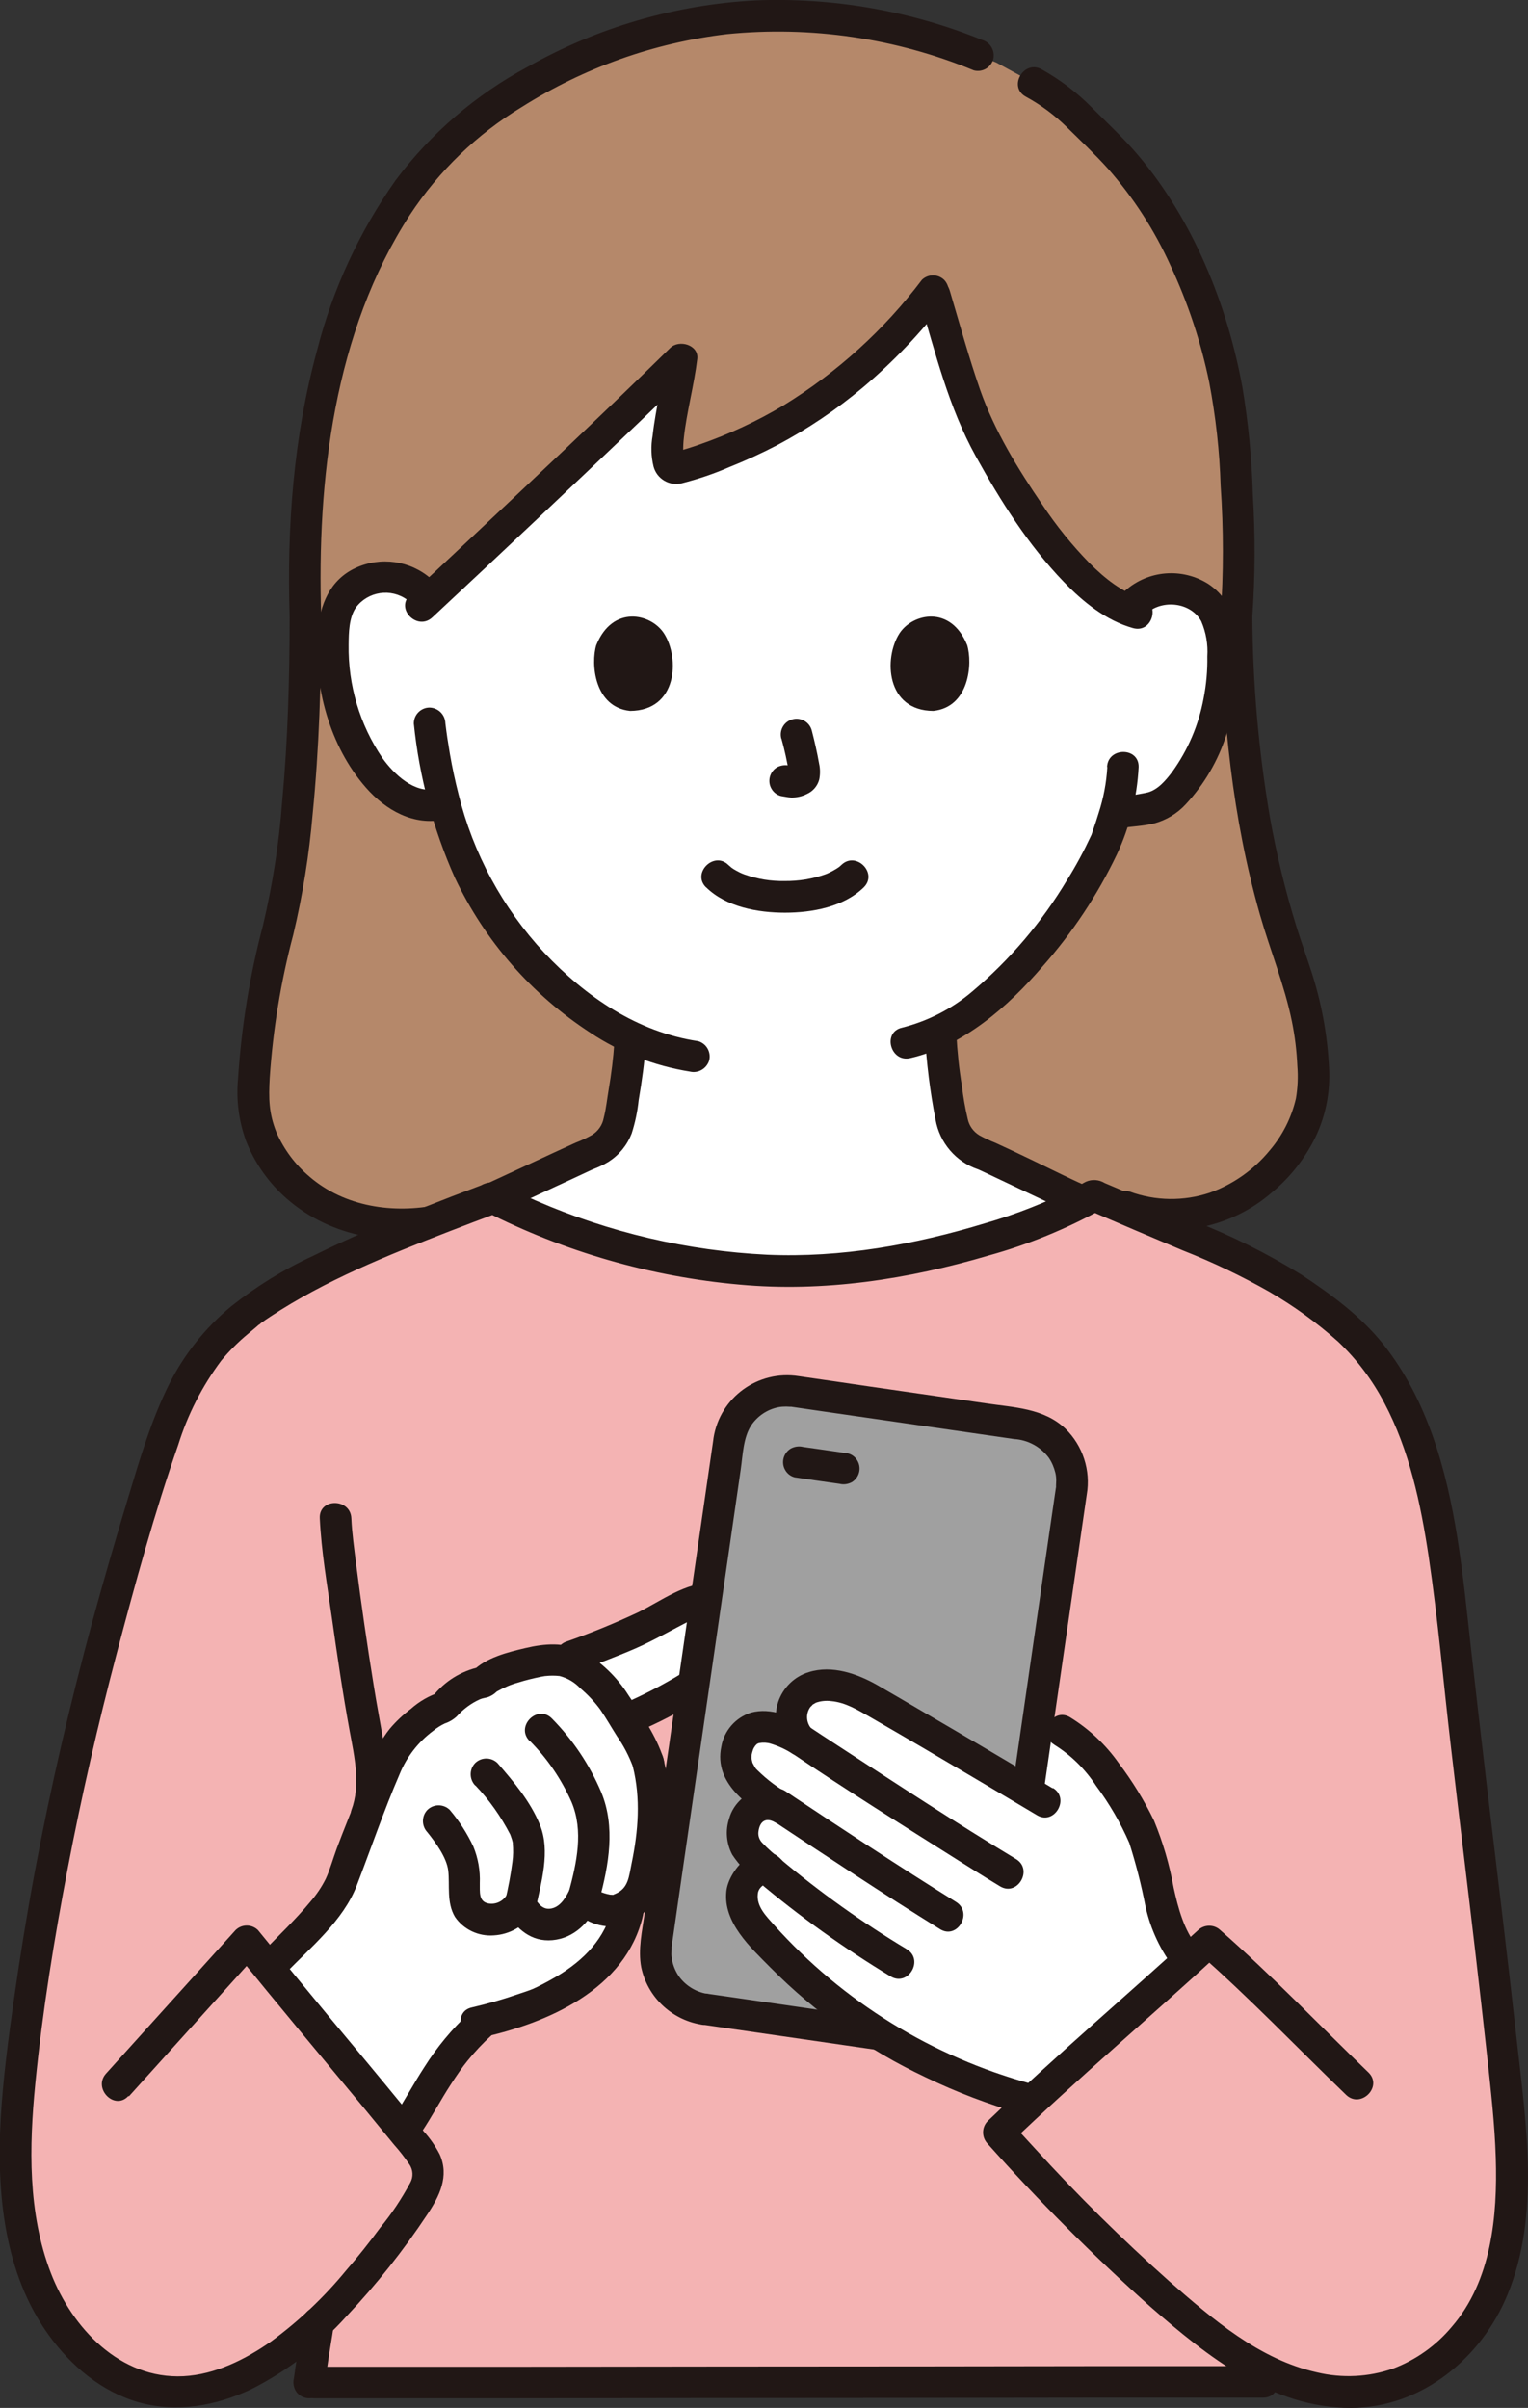 <?xml version="1.0" encoding="UTF-8"?><svg id="_レイヤー_1" xmlns="http://www.w3.org/2000/svg" viewBox="0 0 118.12 186.15"><rect x="0" y="0" width="118.12" height="186.15" fill="#333333" stroke="none"/><defs><style>.cls-1{fill:#fff;}.cls-2{fill:#f4b3b3;}.cls-3{fill:#a0a0a0;}.cls-4{fill:#211715;}.cls-5{fill:#b5886a;}</style></defs><path class="cls-4" d="m97.03,177.96c0-3.97-.1-7.94.27-11.9.3-3.16.95-6.25,1.41-9.39,1.22-8.42,2-16.91,2.74-25.39.51-5.86.98-11.73,1.39-17.61,0-1.23-1-2.23-2.23-2.23s-2.23,1-2.23,2.23c-.71,10.02-1.53,20.03-2.57,30.02-.39,3.71-.82,7.62-1.31,11.16-.45,3.2-1.11,6.35-1.49,9.56-.41,4.5-.56,9.02-.44,13.54,0,2.87,4.46,2.87,4.46,0h0Z"/><path class="cls-5" d="m41.97,92.03c-4.49,1.17-7.8,2.27-7.8,2.27-8.72,1.85-14.64-4.14-14.59-9.6.13-4.08.71-8.14,1.73-12.09,1.34-4.8,2.3-13.25,2.3-24.96-.57-17.28,3.97-29.8,11.14-36.66,4.31-4.13,14.05-9.77,24.98-9.77,5.44-.09,10.85.95,15.87,3.04l1.42.58,2.88,1.57c2.57,1.4,3.26,2.46,5.62,4.74,5.47,5.27,9.27,14.76,9.87,23.26.17,2.45.58,8.83.19,13.25.19,14.59,2.88,22.75,4.27,26.77,1.09,2.92,1.66,6.02,1.69,9.14.05,5.46-6.74,12.53-14.54,9.73,0,0-18.31-3.84-27.58-4.07-5.05-.12-12.09,1.39-17.46,2.8Z"/><path class="cls-1" d="m36.28,93.45c.51-.17,8.87-4.08,9.04-4.15,2.64-.95,2.54-2.65,2.87-4.55.28-1.51.46-3.03.54-4.57-3.26-1.53-6.28-4.05-8.91-7.21-2.58-3.17-4.44-6.87-5.46-10.83l-.32.03c-1.65.41-2.94-.42-3.86-1.15-1.15-.98-2.07-2.19-2.71-3.56-1.35-2.7-1.93-5.73-1.68-8.74.03-.77.23-1.53.58-2.21.6-1.01,1.63-1.7,2.8-1.86,1.19-.17,2.39.18,3.3.97l.81.58c5.45-5.09,14.53-13.65,19.41-18.44-.34,2.88-2.15,8.96-.23,8.39,8.07-2.31,14.57-7.02,19.69-13.68,1.07,3.58,2.43,8.65,3.68,10.99,1.71,3.2,6.51,11.8,11.44,13.71.87-1.22,2.36-1.85,3.85-1.61,1.17.17,2.19.85,2.8,1.86.35.69.54,1.44.58,2.21.25,3.02-.33,6.04-1.68,8.75-.64,1.37-1.56,2.58-2.71,3.56-.96.77-2.7.71-3.9.92-.23.81-.47,1.49-.6,1.87-.94,2.56-6.25,11.67-12.9,14.94.07,1.7.26,3.4.56,5.07.33,1.9.23,3.6,2.87,4.55.17.06,7.67,3.63,7.94,3.74,0,0-11.02,11.04-25.79,11.04s-22.01-10.64-22.01-10.64Z"/><path class="cls-4" d="m88.68,47.38c1.23-1.05,3.38-.81,4.18.65.37.86.53,1.79.47,2.72.02,1.09-.08,2.18-.29,3.25-.38,2.05-1.21,3.99-2.43,5.68-.49.64-1.08,1.36-1.88,1.58-.88.19-1.78.32-2.68.4-.65.18-1.03.85-.85,1.5.19.64.85,1.01,1.5.85.84-.12,1.69-.15,2.51-.35.94-.25,1.8-.77,2.46-1.49,1.42-1.53,2.49-3.36,3.13-5.35.71-2.02,1.04-4.15.99-6.29-.06-2.12-.52-4.15-2.39-5.39-2.02-1.27-4.63-1.06-6.42.52-.47.48-.47,1.25,0,1.73.48.46,1.24.46,1.73,0h0Z"/><path class="cls-4" d="m85.6,59.3c-.07,1.22-.3,2.42-.68,3.58-.12.41-.26.82-.4,1.23-.05.14-.09.27-.14.41-.01.04-.03.08-.05.12-.08.21.12-.26.01-.03-.55,1.18-1.16,2.32-1.85,3.42-1.95,3.26-4.42,6.17-7.33,8.62-1.57,1.34-3.43,2.29-5.44,2.8-1.53.35-.88,2.71.65,2.35,4.11-.95,7.54-3.96,10.22-7.08,2.31-2.61,4.25-5.53,5.75-8.67.99-2.12,1.56-4.41,1.68-6.74.05-1.57-2.39-1.57-2.44,0h0Z"/><path class="cls-4" d="m33.33,44.75c-1.61-1.42-3.91-1.74-5.85-.84-1.99.93-2.75,2.85-2.92,4.92-.34,4.18.92,8.86,3.72,12.05,1.54,1.76,3.7,2.99,6.09,2.47,1.53-.34.88-2.69-.65-2.35-1.68.37-3.26-1.14-4.16-2.4-1.75-2.58-2.66-5.64-2.61-8.76.01-.93.02-2.07.56-2.87.94-1.26,2.72-1.52,3.98-.59.04.03.08.06.12.09.48.46,1.24.46,1.73,0,.47-.48.47-1.25,0-1.73Z"/><path class="cls-4" d="m31.99,55.94c.42,4.11,1.49,8.14,3.17,11.91,2.32,4.9,5.95,9.05,10.49,12,2.31,1.53,4.93,2.55,7.67,2.99.65.16,1.3-.22,1.5-.85.17-.65-.21-1.32-.85-1.5-4.7-.7-8.7-3.44-11.9-6.84-3.22-3.46-5.5-7.68-6.63-12.27-.26-1.02-.48-2.05-.66-3.09-.16-.95-.25-1.54-.35-2.37-.02-.67-.55-1.2-1.22-1.22-.67,0-1.22.55-1.22,1.22h0Z"/><path class="cls-4" d="m71.07,23.11c1.23,4.14,2.26,8.38,4.37,12.18,1.9,3.43,4.05,6.85,6.78,9.68,1.49,1.55,3.27,3,5.37,3.59,1.52.42,2.16-1.93.65-2.35-1.49-.41-2.84-1.5-4-2.66-1.36-1.39-2.59-2.91-3.67-4.54-1.88-2.76-3.69-5.7-4.8-8.86-.88-2.53-1.59-5.12-2.35-7.68-.45-1.5-2.8-.86-2.35.65h0Z"/><path class="cls-4" d="m71.27,21.63c-2.92,3.87-6.54,7.15-10.67,9.69-2.07,1.24-4.26,2.26-6.54,3.05-.57.2-1.15.38-1.73.55-.09.01-.18.04-.27.08.03-.02.3,0,.13-.03.14,0,.28.04.4.1.02.01.36.39.24.23-.13-.18.05.21.03.06-.02-.06-.03-.13-.05-.2,0,.29,0-.03,0-.15,0-.4.01-.81.06-1.21.2-1.87.79-4.04,1.03-6.04.14-1.1-1.4-1.54-2.09-.86-5.26,5.16-10.63,10.2-16,15.25-1.37,1.29-2.74,2.57-4.12,3.85-1.15,1.07.58,2.8,1.73,1.73,5.41-5.04,10.78-10.12,16.13-15.22,1.34-1.28,2.67-2.57,4-3.87l-2.09-.86c0,.05,0,.1-.02.15-.01.09-.03.17-.04.26-.04.23-.08.46-.12.68-.1.55-.21,1.1-.31,1.64-.2,1.05-.4,2.1-.52,3.17-.14.79-.12,1.6.07,2.38.25.96,1.23,1.54,2.19,1.3,1.25-.32,2.48-.73,3.67-1.25,1.25-.5,2.48-1.06,3.67-1.68,2.38-1.26,4.61-2.76,6.67-4.49,2.32-1.96,4.42-4.16,6.27-6.57.46-.49.46-1.24,0-1.73-.48-.47-1.25-.47-1.73,0h0Z"/><path class="cls-4" d="m75.93,3.09C70.36.83,64.38-.21,58.39.03c-6.19.33-12.22,2.09-17.62,5.15-3.99,2.14-7.47,5.13-10.19,8.76-2.8,3.97-4.86,8.41-6.06,13.11-1.83,6.68-2.35,13.7-2.13,20.6.05,1.57,2.49,1.57,2.44,0-.34-10.55.98-21.98,6.86-31.04,2.23-3.39,5.18-6.24,8.65-8.34,4.8-3.03,10.21-4.96,15.85-5.63,6.5-.65,13.06.31,19.09,2.8.65.17,1.32-.21,1.5-.85.16-.65-.21-1.31-.85-1.5h0Z"/><path class="cls-4" d="m96.81,47.66c.22-3.13.23-6.28.04-9.41-.08-2.79-.35-5.58-.81-8.33-1.18-6.43-3.81-12.89-8.06-17.92-1.1-1.3-2.36-2.47-3.57-3.68-1.15-1.17-2.46-2.16-3.89-2.96-1.38-.76-2.61,1.35-1.23,2.11,1.16.63,2.22,1.42,3.16,2.34,1.08,1.06,2.19,2.11,3.2,3.23,1.97,2.24,3.6,4.76,4.83,7.48,1.35,2.89,2.36,5.93,3,9.05.5,2.64.8,5.31.88,7.99.23,3.36.23,6.74,0,10.1,0,.67.55,1.22,1.22,1.22.67-.01,1.21-.55,1.22-1.22h0Z"/><path class="cls-4" d="m22.39,47.66c0,4.79-.14,9.58-.58,14.34-.24,3.21-.74,6.4-1.48,9.54-1.03,3.88-1.67,7.86-1.93,11.87-.15,1.62.06,3.24.61,4.77.62,1.59,1.59,3.02,2.84,4.2,3.41,3.2,8.17,4.03,12.65,3.11,1.54-.32.89-2.67-.65-2.35-3.43.71-7.22.16-9.93-2.18-1.1-.93-1.97-2.1-2.55-3.42-.59-1.47-.61-2.63-.52-4.21.25-3.74.86-7.45,1.82-11.07.73-3.07,1.23-6.19,1.5-9.34.5-5.06.66-10.16.66-15.25,0-1.57-2.44-1.57-2.44,0h0Z"/><path class="cls-4" d="m94.37,47.66c.11,7.75.9,15.58,3.03,23.06.79,2.76,1.9,5.44,2.47,8.25.23,1.13.37,2.28.42,3.44.07.84.03,1.68-.11,2.51-.34,1.48-1.04,2.86-2.03,4.02-1.22,1.49-2.82,2.62-4.64,3.27-2.01.67-4.19.64-6.18-.09-.65-.18-1.32.2-1.5.85-.18.65.2,1.32.85,1.5h0c4.02,1.36,8.45.49,11.65-2.29,1.42-1.17,2.56-2.64,3.37-4.29.8-1.68,1.15-3.53,1.04-5.38-.13-2.56-.6-5.08-1.4-7.51-.36-1.11-.76-2.21-1.11-3.33-.87-2.8-1.56-5.65-2.07-8.54-.87-5.12-1.32-10.3-1.35-15.49-.02-1.57-2.46-1.57-2.44,0h0Z"/><path class="cls-4" d="m47.49,80.62c-.08,1.2-.23,2.39-.43,3.57-.13.75-.2,1.51-.39,2.24-.1.55-.44,1.03-.92,1.32-.41.23-.84.43-1.28.6-2.09.95-4.16,1.93-6.25,2.89-.55.25-1.1.51-1.65.76-.19.09-.38.17-.57.25-.31.14.25-.09-.03.01-.64.19-1.01.85-.85,1.5.18.65.85,1.03,1.5.85.82-.29,1.62-.71,2.42-1.07,1.29-.59,2.58-1.19,3.87-1.79.93-.43,1.87-.86,2.8-1.3.01,0,.23-.1.22-.1,0,0-.63.26-.08.04.16-.06.32-.13.48-.2.25-.11.49-.24.72-.38.81-.52,1.43-1.28,1.78-2.18.27-.84.45-1.7.54-2.57.25-1.47.46-2.95.56-4.45,0-.67-.55-1.22-1.22-1.22s-1.22.55-1.22,1.22h0Z"/><path class="cls-4" d="m71.49,79.92c.13,2.23.4,4.44.83,6.63.31,1.79,1.57,3.27,3.29,3.85.5.2-.29-.15.05.02.14.07.29.13.43.2.44.21.89.42,1.33.63,1.2.57,2.39,1.13,3.59,1.7.81.38,1.62.8,2.44,1.15.59.32,1.32.13,1.67-.44.34-.58.14-1.33-.44-1.67-1.77-.75-3.49-1.64-5.22-2.46-.84-.4-1.67-.8-2.51-1.18-.43-.17-.84-.36-1.24-.58-.46-.28-.79-.73-.9-1.26-.2-.84-.35-1.69-.45-2.55-.22-1.33-.36-2.67-.43-4.02-.08-1.56-2.52-1.57-2.44,0h0Z"/><path class="cls-2" d="m23.89,184.2c.03-.18.37-2.54.37-2.54l.15-.85c.02-.14.09-.56.19-1.22-3.67,3.47-8.38,6.24-13.17,5.08-2.69-.65-4.97-2.5-6.59-4.75-4.38-6.08-3.94-14.3-3-21.74,1.95-15.51,5.26-29.21,9.9-44.15,1.21-3.89,2.59-7.89,5.46-10.78.47-.47,1.94-1.71,2.1-1.83,4.42-3.24,12.12-6.32,18.84-8.82,5.8,3.02,14.6,5.65,22.9,5.67,7.86.03,18.22-2.75,23.53-5.85,3.36,1.44,6.57,2.83,10.01,4.24,3.1,1.38,6.01,3.16,8.65,5.29,6.68,5.23,8.09,14.61,9,23.04,1.32,12.27,2.73,22.78,4.05,35.04.58,5.41,1.15,11.03-.61,16.18s-6.53,9.04-11.96,8.68c-2.12-.15-4.19-.73-6.08-1.71v.95c-13.8,0-54.83.05-73.31.05"/><path class="cls-4" d="m24.33,185.41c9.7,0,19.41,0,29.11-.02,10.59,0,21.18-.02,31.77-.03,4.14,0,8.29,0,12.43,0,1.57,0,1.57-2.44,0-2.44-8.59,0-17.17,0-25.76.02-10.91,0-21.81.02-32.72.03-4.94,0-9.89,0-14.83,0-1.57,0-1.57,2.44,0,2.44h0Z"/><path class="cls-4" d="m24.72,117.37c.12,2.54.56,5.08.92,7.59.42,2.96.85,5.92,1.39,8.86.37,2,.87,4.16.13,6.13-.17.65.21,1.32.85,1.5.65.16,1.31-.21,1.5-.85.73-1.95.46-4.12.11-6.12-.24-1.39-.51-2.78-.73-4.18-.51-3.15-.97-6.33-1.37-9.46-.14-1.15-.31-2.31-.36-3.47-.07-1.56-2.51-1.57-2.44,0h0Z"/><path class="cls-4" d="m25.07,184.52c.18-1.09.31-2.2.5-3.29.08-.44.14-.88.21-1.33.08-.32.03-.65-.12-.94-.34-.58-1.09-.78-1.67-.44-.28.16-.48.42-.56.73-.2,1.26-.41,2.51-.59,3.76-.04.28-.08.57-.12.85-.08.32-.03.65.12.94.34.58,1.09.78,1.67.44.28-.16.48-.42.56-.73h0Z"/><path class="cls-1" d="m21.18,151.72c1.51-1.57,4.56-4.37,5.27-6.42,1.13-3.27,1.63-4.29,2.74-7.16.54-1.38,1.21-3.19,2.29-4.21.6-.56,1.91-1.76,2.85-1.97.78-.98,1.87-1.66,3.09-1.95.77-.85,3.83-1.59,4.75-1.68.42-.05.85-.04,1.28.02,3.93-1.48,5.02-1.85,7.59-3.2,1.74-.92,3.15-1.96,5.05-1.45.58.21,1.08.6,1.42,1.12.51,1.25-.08,2.31-.96,3.13-3.3,3.03-5.79,3.8-8.16,5.06.07.12.15.25.24.38.62.87,1.12,1.83,1.48,2.84.39,1.7.52,3.44.39,5.18-.17,1.42-.43,2.84-.77,4.23-.14.64-.52,1.2-1.06,1.56-.08.36-.13.56-.13.56-.67,3.01-2.77,5.15-6.52,6.96-1.48.59-3,1.08-4.54,1.47-3.05,2.6-4.42,5.74-5.9,7.99"/><path class="cls-4" d="m22.04,152.59c1.98-2.06,4.49-4.1,5.54-6.83,1.1-2.86,2.09-5.78,3.31-8.6.54-1.33,1.43-2.48,2.58-3.34.28-.23.58-.42.91-.58.34-.11.66-.3.93-.55.5-.56,1.1-1.01,1.79-1.32.21-.09.44-.11.66-.18.22-.09.43-.21.6-.38.26-.2-.22.12.1-.07.51-.29,1.05-.52,1.61-.67.57-.18,1.15-.32,1.73-.44.11-.02.23-.04.34-.06.33-.06-.25.02.03,0,.36-.04.73-.04,1.09,0,.61.16,1.16.48,1.59.94.58.49,1.1,1.04,1.55,1.65.46.67.86,1.38,1.3,2.07.51.73.92,1.52,1.23,2.35.48,1.49,2.83.85,2.35-.65-.56-1.75-1.68-3.36-2.7-4.88-.89-1.41-2.11-2.58-3.56-3.41-1.4-.71-2.94-.58-4.41-.23-1.36.32-3.05.74-4.06,1.77l.54-.31c-1.44.31-2.72,1.11-3.63,2.26l.54-.31c-.82.27-1.59.71-2.24,1.29-.6.45-1.15.97-1.64,1.55-1.16,1.46-1.75,3.27-2.42,4.99-.55,1.41-1.13,2.81-1.66,4.23-.28.76-.56,1.74-.86,2.37-.32.64-.72,1.23-1.19,1.77-1.14,1.38-2.44,2.6-3.67,3.88-1.09,1.13.64,2.86,1.73,1.73h0Z"/><path class="cls-4" d="m36.27,155.62c-1.33,1.24-2.5,2.65-3.47,4.19-.8,1.23-1.49,2.53-2.3,3.76-.34.58-.14,1.33.44,1.67.58.32,1.32.13,1.67-.44.79-1.19,1.46-2.46,2.24-3.66.22-.34.44-.67.67-1,.25-.35.4-.56.6-.8.57-.71,1.2-1.38,1.88-2,.47-.48.47-1.25,0-1.73-.48-.46-1.24-.46-1.73,0h0Z"/><path class="cls-4" d="m47.35,147.44c-.56,2.41-2.19,4.09-4.35,5.37-.32.19-.65.37-.99.55-.18.09-.35.18-.53.27-.05.02-.41.18-.11.06-.48.2-.97.36-1.46.52-1.13.39-2.27.71-3.43.98-1.53.33-.88,2.69.65,2.35,5.19-1.12,11.25-3.74,12.57-9.44.36-1.53-2-2.18-2.35-.65h0Z"/><path class="cls-4" d="m44.5,129.25c1.55-.58,3.1-1.15,4.62-1.81,1.46-.64,2.83-1.45,4.25-2.16.66-.36,1.42-.52,2.17-.45.25.04.49.16.67.34.22.18.23.21.25.52.05.7-.6,1.24-1.07,1.66-.71.64-1.47,1.23-2.27,1.76-1.42.89-2.9,1.69-4.43,2.38-.58.34-.77,1.09-.44,1.67.35.57,1.09.76,1.67.44,1.59-.72,3.13-1.55,4.59-2.49.94-.64,1.84-1.35,2.69-2.12.84-.68,1.42-1.63,1.64-2.7.35-2.28-1.55-3.91-3.72-3.94-2.12-.03-3.98,1.4-5.8,2.3-1.79.84-3.62,1.59-5.48,2.24-.64.19-1.01.85-.85,1.5.18.65.85,1.03,1.5.85h0Z"/><path class="cls-4" d="m40.94,134.57c1.37,1.37,2.47,2.99,3.25,4.76.93,2.23.39,4.67-.21,6.91-.41,1.52,1.95,2.17,2.35.65.73-2.71,1.26-5.65.15-8.33-.9-2.13-2.2-4.07-3.82-5.71-1.11-1.12-2.83.61-1.73,1.73h0Z"/><path class="cls-4" d="m36.75,138.03c1.08,1.13,1.98,2.41,2.69,3.79,0,0,.1.27.13.37.03.09.05.18.07.27.01.07.02.15,0,.04.04.48.04.97-.03,1.45-.13,1-.32,1.99-.55,2.97-.16.65.21,1.31.85,1.5.65.17,1.32-.21,1.5-.85.42-2.05,1.16-4.45.33-6.49-.73-1.8-2.02-3.33-3.28-4.78-.48-.47-1.25-.47-1.73,0-.46.48-.46,1.24,0,1.73h0Z"/><path class="cls-4" d="m48.92,136.56c.62,2.49.42,5-.09,7.48-.22,1.05-.24,1.93-1.26,2.37-.09.04-.19.07-.29.1.27-.11.19,0,.05-.03-.09-.01-.18,0-.26-.02.21.02-.07-.02-.11-.03-.16-.04-.32-.09-.48-.15-.05-.02-.26-.1-.13-.07-.11-.03-.09-.16-.02.02-.31-.89-1.75-1.32-2.23-.29-.29.63-.72,1.45-1.47,1.6-.7.14-1.04-.4-1.4-.96-.36-.58-1.12-.76-1.7-.41-.17.1-.31.24-.41.41-.32.46-.88.68-1.42.56-.7-.17-.6-.88-.61-1.55.04-.97-.13-1.94-.5-2.84-.48-1.02-1.09-1.97-1.82-2.83-.48-.47-1.25-.47-1.73,0-.46.48-.46,1.24,0,1.73.65.81,1.49,1.96,1.61,2.96.13,1.12-.14,2.47.52,3.58.67.98,1.82,1.52,3,1.43,1.25-.07,2.39-.73,3.06-1.79h-2.11c.84,1.29,1.93,2.31,3.59,2.16s2.84-1.36,3.51-2.8l-2.23-.29c.49,1.38,2,2.06,3.4,2.04,1.54-.03,2.94-1.28,3.42-2.69.27-.88.46-1.78.59-2.68.18-.93.3-1.86.36-2.8.07-1.63-.09-3.26-.48-4.84-.38-1.53-2.74-.88-2.35.65h0Z"/><path class="cls-1" d="m79.43,162.31c-4.39-1.25-8.57-3.14-12.39-5.63-3.34-2.18-6.32-4.86-8.86-7.93-.62-.71-.91-1.66-.78-2.6.14-.97,1.56-2.26,2.16-1.49-1.4-1.13-2.25-1.8-2.13-3.12.16-1.71,1.64-2.59,3.09-1.71-3.41-2-4.01-3.34-3.46-4.9.61-1.71,2.33-1.91,4.81-.39-.97-1.01-.93-2.61.08-3.58.07-.06.14-.12.21-.18,1.24-.86,3.27-.45,4.7.36.9.51,5.57,3.24,9.84,5.75,1.18-2.2,2.59-4.83,2.59-4.83l2.8,1.75c2.64,1.54,3.81,3.8,5.43,6.4,2.34,3.77,1.48,7.92,4.17,11.17"/><path class="cls-3" d="m50.73,150.27l5.65-38.95c.35-2.43,2.61-4.12,5.04-3.77l17.66,2.56c2.43.35,4.12,2.61,3.77,5.04h0s-5.65,38.95-5.65,38.95c-.35,2.43-2.61,4.12-5.04,3.77h0l-17.66-2.56c-2.43-.35-4.12-2.61-3.77-5.04Z"/><path class="cls-4" d="m54.17,156.5l14.14,2.05c1.98.29,4.44.98,6.38.27,1.93-.69,3.34-2.37,3.69-4.39.05-.31.09-.62.13-.92l1.97-13.62,2.58-17.8.8-5.52c.05-.34.1-.68.15-1.03.32-1.86-.3-3.77-1.65-5.09-1.67-1.59-3.99-1.64-6.14-1.96l-8.92-1.29c-1.85-.27-3.7-.55-5.55-.81-3.14-.5-6.09,1.63-6.59,4.77,0,.05-.02.1-.02.16l-1.75,12.09-2.62,18.09-.93,6.4c-.2,1.37-.53,2.82-.27,4.19.48,2.27,2.3,4.02,4.59,4.42.65.16,1.31-.22,1.5-.85.17-.65-.21-1.32-.85-1.5-.91-.11-1.74-.59-2.29-1.32-.25-.35-.43-.74-.53-1.15-.05-.2-.08-.4-.09-.61,0-.12.04-.82,0-.47.03-.25.07-.49.11-.74l.7-4.86,2.45-16.88,2.1-14.52c.16-1.1.19-2.48.82-3.43.49-.72,1.24-1.22,2.09-1.39.2-.04.41-.05.61-.05.11,0,.64.04.3,0,.04,0,.09.01.13.02.73.11,1.46.21,2.19.32l14.99,2.17c1.06.06,2.04.59,2.68,1.44.24.35.41.75.51,1.16.05.2.07.4.07.61,0,.12-.04.74,0,.38,0,.07-.02.14-.03.21l-.56,3.84-2.35,16.24-2.25,15.53c-.15,1.03-.29,2.07-.45,3.1-.15,1.72-1.62,3.02-3.34,2.95-.09,0-.59-.05-.21,0-.05,0-.11-.02-.16-.02l-.8-.12-15.36-2.23-1.33-.19c-.65-.16-1.3.22-1.5.85-.17.65.2,1.32.85,1.5Z"/><path class="cls-4" d="m65.55,112.36c-1.16-.17-2.31-.34-3.47-.5-.32-.08-.65-.03-.94.12-.58.34-.78,1.09-.44,1.67.16.28.42.48.73.56,1.16.17,2.31.34,3.47.5.32.08.65.03.94-.12.58-.34.78-1.09.44-1.67-.16-.28-.42-.48-.73-.56Z"/><path class="cls-1" d="m79.43,162.31c-7.6-2.1-15.96-7.42-20.94-13.54-.62-.76-1.24-1.66-1.09-2.62s1.56-2.26,2.16-1.49c-1.33-1.26-2.2-1.86-2.07-3.18.15-1.5,1.68-2.35,3.18-1.57-3.1-2.09-4.1-3.72-3.6-4.98.76-1.94,2.33-1.91,4.81-.39-.97-1.01-.93-2.61.08-3.58.07-.06.14-.12.21-.18,1.24-.86,3.11-.41,4.51.44,3.65,2.2,9.39,5.57,14.07,8.37l2.42,1.41"/><path class="cls-4" d="m81.39,138.26c-3.36-2.01-6.73-4-10.11-5.97-1.14-.67-2.28-1.34-3.43-2-1.57-.9-3.53-1.59-5.33-1.02-1.12.34-2,1.21-2.37,2.32-.42,1.33-.09,2.78.86,3.8l1.48-1.92c-1.3-.78-2.9-1.49-4.44-1.07-1.19.38-2.08,1.4-2.29,2.63-.59,2.81,2.04,4.6,4.14,5.84l1.23-2.11c-1.49-.94-3.46-.48-4.4,1.01-.16.25-.28.52-.36.81-.31.93-.22,1.95.24,2.81.55.83,1.25,1.55,2.07,2.11,1.2.97,2.81-.55,1.73-1.73-1.68-1.82-4.08.7-4.26,2.45-.25,2.42,1.87,4.33,3.42,5.9,3.46,3.49,7.5,6.35,11.94,8.45,2.44,1.18,4.97,2.14,7.58,2.88,1.52.42,2.16-1.93.65-2.35-7.68-2.09-14.59-6.36-19.9-12.28-.59-.67-1.37-1.42-1.26-2.4.02-.23.13-.43.3-.58.06-.06.27-.2.27-.22.03-.13.08.05-.04,0-.11-.05-.33-.02-.43-.12l1.73-1.73c-.53-.38-1.03-.82-1.48-1.3-.23-.23-.34-.55-.3-.86.1-.83.59-1.12,1.26-.74,1.37.77,2.59-1.31,1.23-2.11-.95-.51-1.81-1.16-2.58-1.92-.1-.09-.18-.19-.23-.31-.04-.07-.08-.13-.11-.2-.16-.28.03.11-.03-.05-.03-.1-.1-.49-.07-.21-.01-.14-.01-.29,0-.43.01-.17-.04.2,0,.03.02-.06.03-.13.05-.2.03-.12.07-.24.13-.35.02-.03.18-.27.13-.2-.07.09.15-.13.05-.05.07-.06.15-.1.24-.12.29-.05.59-.04.88.05.59.18,1.16.44,1.67.77,1.26.75,2.32-.9,1.48-1.92-.43-.49-.46-1.22-.05-1.73-.08.11.24-.23.12-.13-.05.04.23-.14.28-.16.37-.13.78-.17,1.17-.12,1.12.1,2.06.69,3.01,1.23,2.67,1.54,5.33,3.1,7.98,4.67,1.64.97,3.28,1.94,4.92,2.92,1.35.81,2.58-1.3,1.23-2.11h0Z"/><path class="cls-4" d="m78.54,143.72c-4.66-2.81-9.21-5.8-13.77-8.77-.79-.51-1.58-1.03-2.36-1.55-1.31-.88-2.53,1.23-1.23,2.11,4.24,2.87,8.58,5.59,12.91,8.32,1.07.67,2.14,1.35,3.22,2,1.35.81,2.58-1.3,1.23-2.11Z"/><path class="cls-4" d="m73.9,147.03c-4.44-2.76-8.81-5.65-13.17-8.55-1.31-.87-2.54,1.24-1.23,2.11,4.36,2.89,8.72,5.79,13.17,8.55,1.34.83,2.57-1.28,1.23-2.11Z"/><path class="cls-4" d="m70.1,150.69c-3.45-2.07-6.73-4.41-9.81-7-.48-.46-1.24-.46-1.73,0-.47.48-.47,1.25,0,1.73,3.24,2.73,6.68,5.19,10.3,7.38,1.36.8,2.59-1.31,1.23-2.11Z"/><path class="cls-4" d="m81.48,134.87c1.31.81,2.42,1.91,3.26,3.2,1.02,1.37,1.88,2.85,2.56,4.41.51,1.61.93,3.24,1.25,4.9.39,1.77,1.17,3.43,2.29,4.86.48.47,1.25.47,1.73,0,.46-.48.46-1.24,0-1.73-1.05-1.31-1.48-2.95-1.84-4.56-.32-1.78-.83-3.53-1.52-5.2-.76-1.57-1.68-3.06-2.73-4.45-1-1.42-2.28-2.63-3.76-3.54-1.35-.81-2.58,1.3-1.23,2.11h0Z"/><path class="cls-4" d="m9.96,162.07l10.01-11.09h-1.73c3.2,3.95,6.46,7.84,9.7,11.75.84,1.02,1.68,2.05,2.52,3.07.42.47.81.97,1.17,1.5.31.43.34.99.08,1.45-.66,1.23-1.43,2.39-2.32,3.47-.84,1.14-1.72,2.25-2.65,3.32-1.69,2.06-3.64,3.9-5.78,5.47-1.99,1.39-4.31,2.56-6.78,2.69-4.89.24-8.61-3.72-10.25-7.98-1.79-4.65-1.68-9.78-1.2-14.66.55-5.58,1.46-11.15,2.51-16.65,1.06-5.55,2.33-11.07,3.77-16.54,1.43-5.42,2.92-10.88,4.77-16.18.73-2.34,1.85-4.53,3.32-6.5.62-.75,1.32-1.45,2.07-2.07.29-.25.59-.48.86-.73.08-.07.19-.08-.12.09.09-.05.18-.13.27-.2.23-.17.47-.33.71-.49,4.25-2.81,9.09-4.75,13.83-6.59,1.24-.48,2.49-.96,3.74-1.42l-.94-.12c6.13,3.12,12.8,5.04,19.65,5.65,6.48.6,13.05-.41,19.26-2.25,3.05-.84,5.99-2.05,8.76-3.58h-1.23c2.49,1.07,4.98,2.14,7.48,3.19,2.31.91,4.55,1.98,6.71,3.21,1.89,1.1,3.66,2.38,5.29,3.84,1.45,1.37,2.65,2.97,3.57,4.73,1.94,3.65,2.82,7.81,3.43,11.87.73,4.91,1.15,9.87,1.73,14.79.61,5.22,1.25,10.43,1.86,15.64.32,2.76.64,5.52.94,8.28.28,2.59.58,5.18.66,7.79.14,4.5-.33,9.51-3.4,13.06-1.21,1.45-2.77,2.56-4.54,3.23-1.9.66-3.94.76-5.89.29-4.45-.99-8.07-4.12-11.41-7.04-3.64-3.24-7.1-6.66-10.38-10.26-.65-.7-1.29-1.4-1.94-2.11v1.73c5.28-5.07,10.88-9.81,16.27-14.77h-1.73c3.98,3.49,7.64,7.33,11.45,11,1.13,1.09,2.86-.63,1.73-1.73-3.81-3.67-7.47-7.51-11.45-11-.48-.46-1.24-.46-1.73,0-5.39,4.95-10.99,9.69-16.27,14.77-.46.48-.46,1.24,0,1.73,3.96,4.44,8.16,8.65,12.59,12.61,4.39,3.82,9.38,7.84,15.52,7.82,5.44-.02,10.07-3.85,12.08-8.74,2.54-6.15,1.44-13.21.73-19.61-.74-6.7-1.56-13.39-2.36-20.08-.4-3.4-.8-6.81-1.18-10.22-.32-2.9-.61-5.8-1.07-8.68-.85-5.28-2.33-10.63-5.71-14.89-1.73-2.17-4.01-3.85-6.31-5.37-2.68-1.66-5.5-3.07-8.44-4.21-1.53-.64-3.05-1.29-4.57-1.94-.74-.32-1.48-.64-2.22-.95-.44-.27-.98-.31-1.46-.1-.26.13-.52.3-.78.43-2.24,1.15-4.59,2.08-7.02,2.78-5.42,1.65-11.14,2.68-16.83,2.43-6.16-.3-12.22-1.72-17.87-4.18-.61-.27-1.22-.54-1.82-.84-.3-.15-.59-.31-.89-.45-.51-.2-1.08-.16-1.55.11-1.47.55-2.93,1.11-4.39,1.69-2.91,1.15-5.79,2.37-8.59,3.76-2.26,1.04-4.39,2.36-6.33,3.9-1.99,1.65-3.62,3.69-4.78,5.99-1.38,2.76-2.26,5.74-3.15,8.69-.98,3.23-1.92,6.47-2.81,9.72-1.72,6.36-3.22,12.78-4.43,19.26-.61,3.26-1.14,6.53-1.61,9.82-.44,3.11-.86,6.23-1.04,9.37-.31,5.71.26,11.89,3.71,16.67,1.72,2.38,4.08,4.38,6.94,5.2,2.94.84,5.99.28,8.71-1,2.79-1.41,5.3-3.33,7.39-5.66,2.29-2.43,4.37-5.05,6.22-7.84.95-1.42,1.73-2.97.97-4.66-.33-.64-.74-1.23-1.22-1.76-.54-.67-1.08-1.33-1.63-2-1.84-2.25-3.7-4.48-5.56-6.71-1.89-2.28-3.77-4.57-5.64-6.87-.48-.47-1.25-.47-1.73,0l-10.01,11.09c-1.05,1.16.67,2.9,1.73,1.73h0Z"/><path class="cls-4" d="m54.59,68.6c1.55,1.52,4.01,1.96,6.09,1.96s4.54-.44,6.09-1.96c1.12-1.1-.6-2.83-1.73-1.73-.05.05-.31.27-.16.15.14-.11-.19.13-.27.17-.14.08-.27.16-.42.23-.1.05-.19.09-.29.14.16-.07-.01,0-.09.03-1.01.36-2.07.53-3.15.52-1.05.02-2.1-.15-3.09-.5-.01,0-.37-.15-.14-.05-.08-.04-.16-.07-.24-.11-.16-.08-.31-.16-.46-.25-.11-.07-.22-.15-.33-.23.31.21-.01-.02-.09-.1-1.12-1.1-2.85.63-1.73,1.73Z"/><path class="cls-4" d="m60.41,57.11c.25.89.44,1.78.59,2.69l-.04-.32c.02.12.02.25.01.37l.04-.32c0,.06-.02.11-.04.17l.12-.29s-.04.07-.06.11l.19-.25s-.06.06-.09.09l.25-.19c-.07.04-.14.08-.21.11l.29-.12c-.12.05-.24.08-.36.1l.32-.04c-.11.01-.23.01-.34,0l.32.04c-.13-.02-.25-.05-.38-.07-.32-.07-.65-.03-.94.12-.58.34-.78,1.09-.44,1.67.16.28.42.48.73.56.28.04.54.11.82.12.41,0,.82-.09,1.19-.28.47-.21.82-.62.95-1.12.08-.4.08-.82-.01-1.22-.15-.86-.35-1.73-.57-2.58-.18-.65-.85-1.03-1.5-.85-.65.18-1.03.85-.85,1.5h0Z"/><path class="cls-4" d="m46.1,49.85c-.45,1.46-.16,4.82,2.61,5.11,3.66-.02,3.85-4.08,2.62-5.99-1.01-1.56-3.97-2.21-5.23.89Z"/><path class="cls-4" d="m74.76,49.85c.45,1.46.16,4.82-2.61,5.11-3.66-.02-3.85-4.08-2.62-5.99,1.01-1.56,3.97-2.21,5.23.89Z"/></svg>